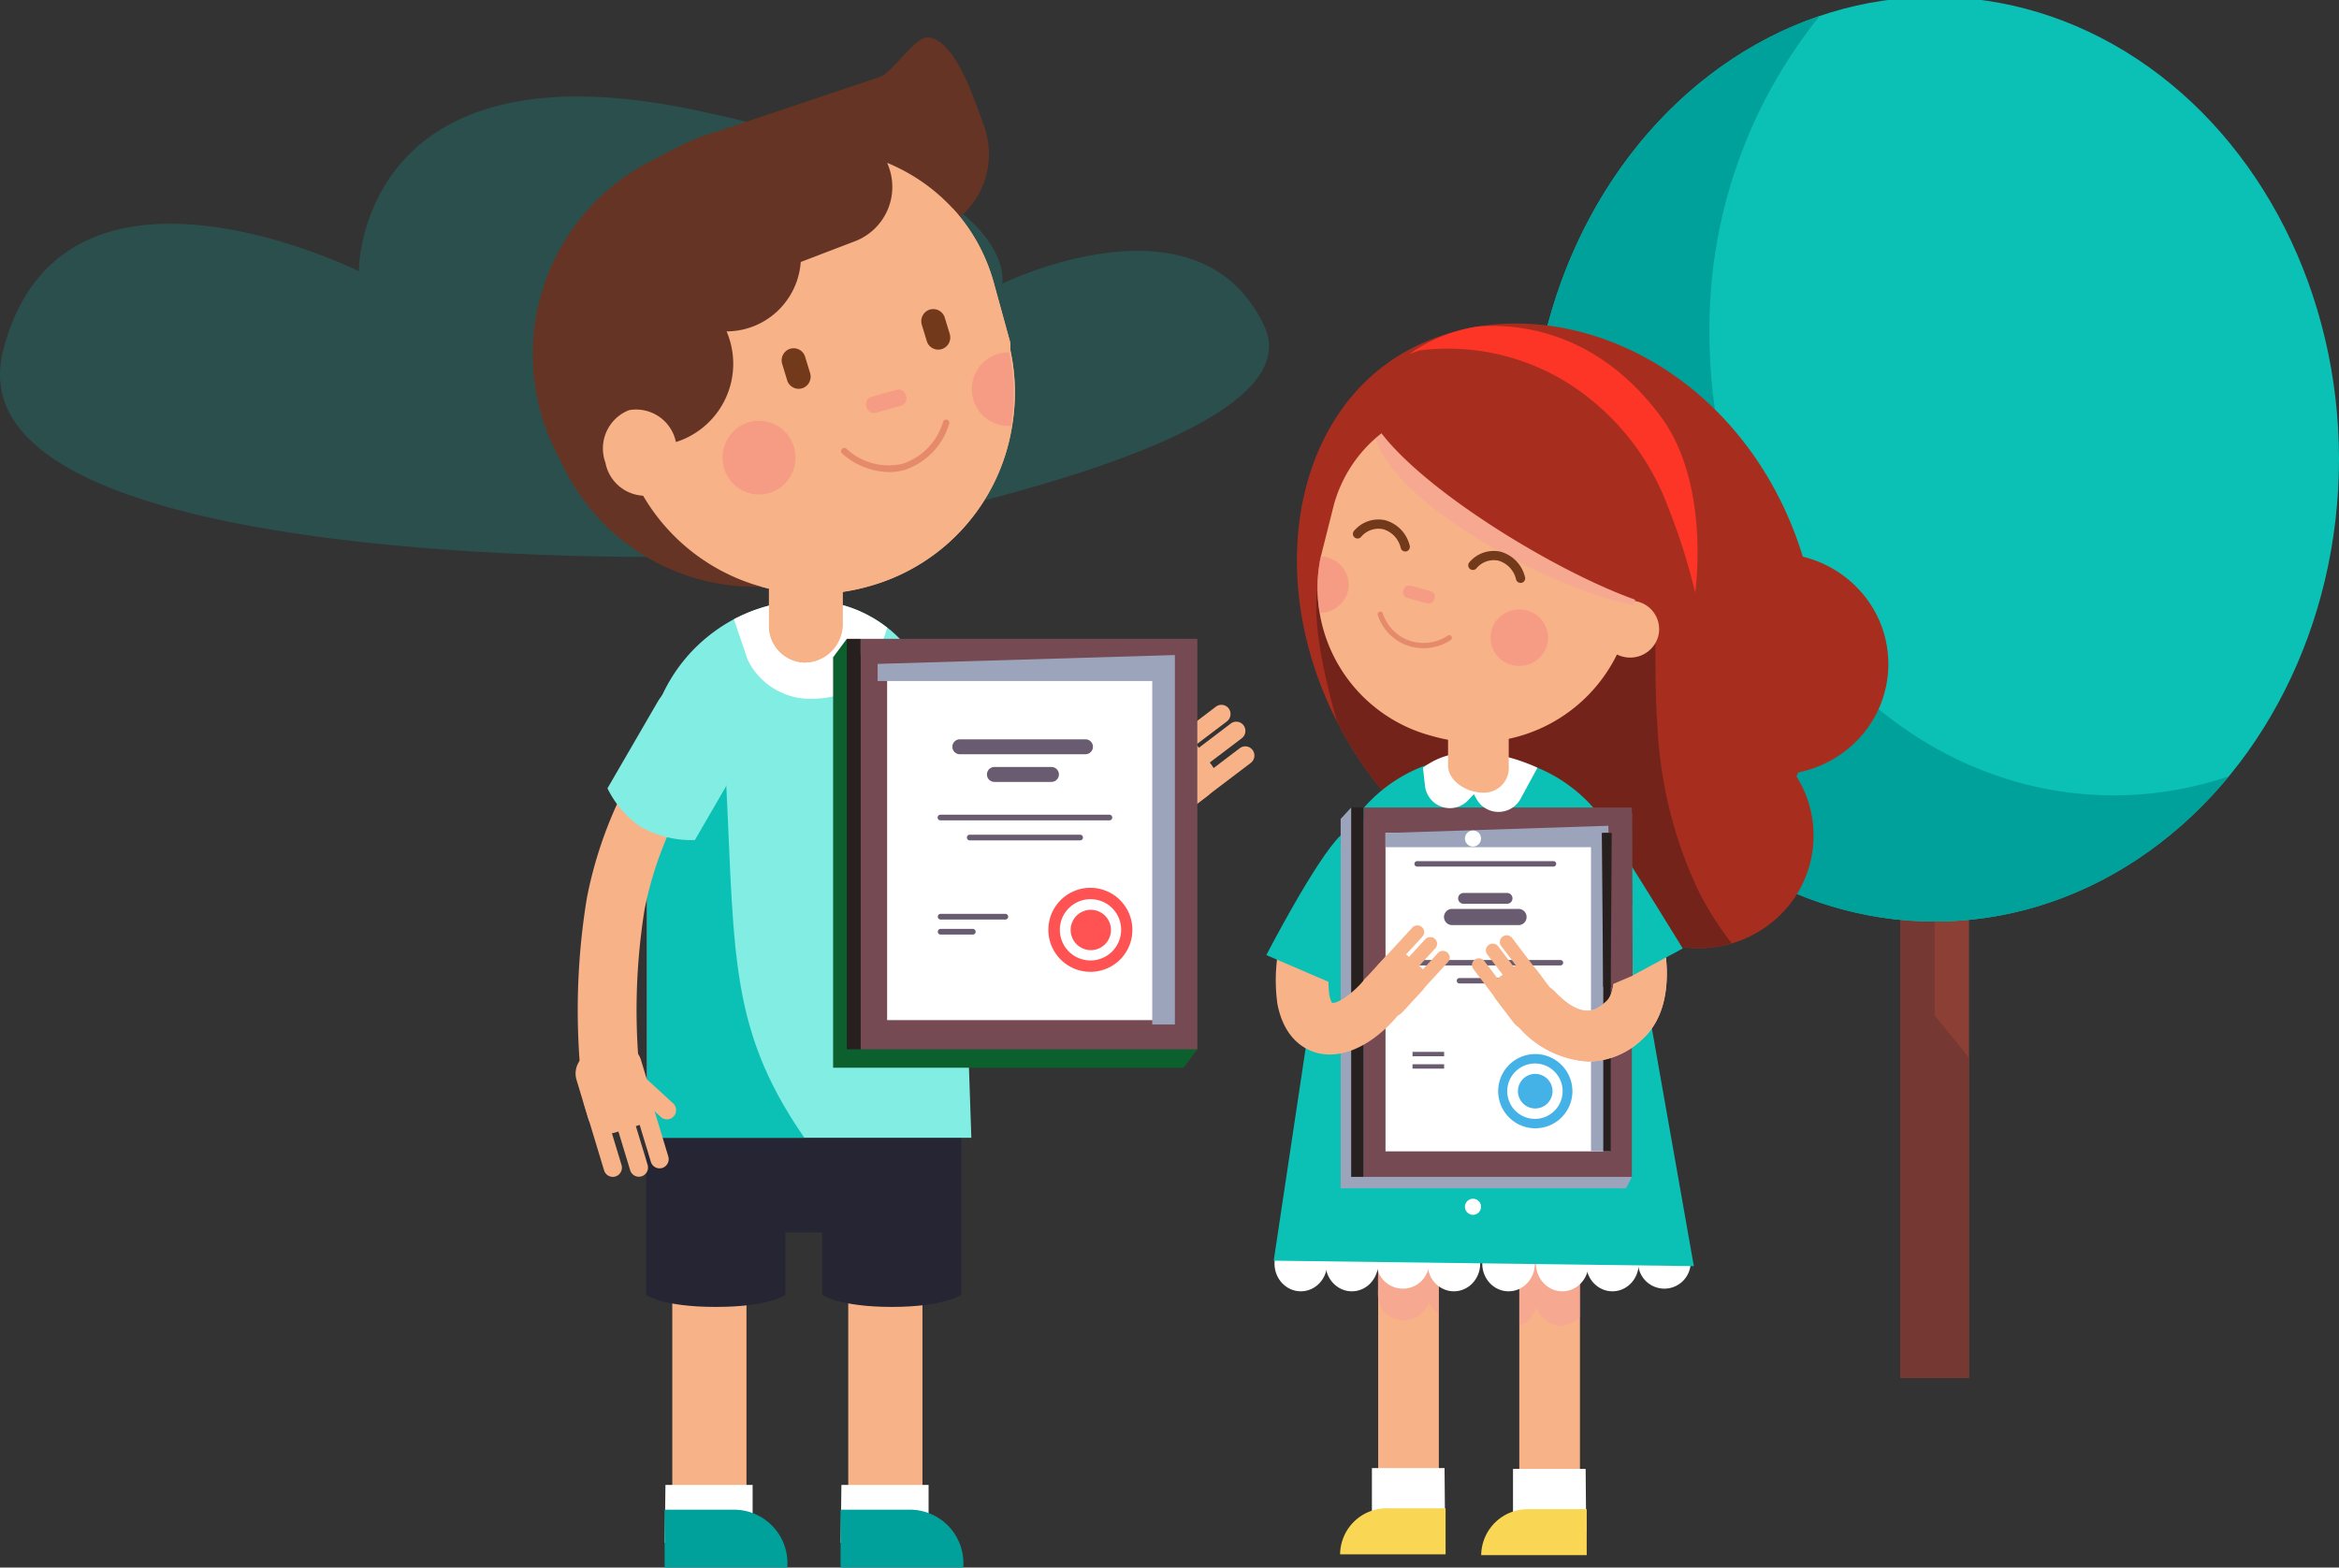 <svg xmlns="http://www.w3.org/2000/svg" width="188" height="126" viewBox="0 0 188 126">
  <rect x="0" y="0" width="188" height="126" fill="#333333" stroke="none"/>
  <title>product-20315-UI for Family Inspiration tab - Headers</title>
  <g style="isolation: isolate">
    <g id="Layer_1" data-name="Layer 1">
      <path d="M.254,28.172C-3.466,42.726,34.659,44.6,50.368,44.755a68.212,68.212,0,0,0,12.958-1.108c13.284-2.426,42.364-8.8,38.286-17.456-5.262-11.173-21.069-3.382-21.069-3.382S82.527,14.373,55.63,8.8,28.841,21.8,28.841,21.8,4.927,9.888.254,28.172Z" fill="#0bc1b6" opacity="0.2"/>
      <g>
        <rect x="152.738" y="26.187" width="5.523" height="84.563" fill="#8c4035"/>
        <polygon points="158.262 68.338 155.5 71.941 155.5 81.618 158.262 85.011 158.262 110.751 152.738 110.751 152.738 60.811 158.262 60.811 158.262 68.338" fill="#763832"/>
        <ellipse cx="155.5" cy="36.911" rx="32.5" ry="37.161" fill="#0bc1b6"/>
        <path d="M146.262,1.283a40.015,40.015,0,0,0-8.86,25.485c0,20.523,14.551,37.161,32.5,37.161a28.746,28.746,0,0,0,9.239-1.532c-5.926,7.184-14.322,11.675-23.641,11.675-17.949,0-32.5-16.637-32.5-37.161C123,20.059,132.814,5.835,146.262,1.283Z" fill="#00a19b"/>
      </g>
      <g>
        <rect x="110.773" y="92.407" width="4.875" height="28.006" fill="#f7b288"/>
        <rect x="122.115" y="93.062" width="4.875" height="28.006" fill="#f7b288"/>
        <g>
          <path d="M116.107,118.006c0,.924.051,5.081.051,5.081h-5.889v-5.081Z" fill="#fff"/>
          <path d="M107.714,124.935h8.478v-3.7h-4.686a3.744,3.744,0,0,0-3.792,3.6Z" fill="#f9d754"/>
        </g>
        <g>
          <path d="M127.448,118.071c0,.924.051,5.081.051,5.081H121.61v-5.081Z" fill="#fff"/>
          <path d="M119.055,125h8.478v-3.695h-4.686a3.743,3.743,0,0,0-3.792,3.6Z" fill="#f9d754"/>
        </g>
        <g>
          <ellipse cx="104.555" cy="101.571" rx="2.115" ry="2.225" fill="#fff"/>
          <ellipse cx="108.656" cy="101.571" rx="2.115" ry="2.225" fill="#fff"/>
          <path d="M114.753,101.159a.33.33,0,0,1,.068,0c-.23-.97-1.025.529-2.019.529s-1.806-1.92-2.032-.95c-.023.078-.029,2.8-.039,2.881a2.429,2.429,0,0,0,.007.582,1.328,1.328,0,0,0,.048.245,2.09,2.09,0,0,0,4.1,0,1.283,1.283,0,0,1-.136.005c.142.609.9,1.117.9,1.413v-3.9C115.649,102.262,114.9,100.549,114.753,101.159Z" fill="#f494a3" opacity="0.3" style="mix-blend-mode: multiply"/>
          <path d="M125.448,102.155c-.823,0-1.494-2.98-1.9-2.093-.2-.723-.814,2.344-1.428,2.163v4.309a2.112,2.112,0,0,0,1.37-1.466,2.3,2.3,0,0,0,1.934,1.536,2.709,2.709,0,0,0,1.6-.758v-2.933A2.614,2.614,0,0,0,125.448,102.155Z" fill="#f494a3" opacity="0.3" style="mix-blend-mode: multiply"/>
          <path d="M114.871,101.571a2.117,2.117,0,1,1-2.114-2.225A2.171,2.171,0,0,1,114.871,101.571Z" fill="#fff"/>
          <ellipse cx="116.858" cy="101.571" rx="2.115" ry="2.225" fill="#fff"/>
          <path d="M110.848,102.878a2.542,2.542,0,0,1-.044.536.752.752,0,0,0-.031.166v-.411c0-.092-.018-.194-.018-.291s.018-.2.018-.291v-.411a.7.7,0,0,0,.031.167A2.533,2.533,0,0,1,110.848,102.878Z" fill="#f494a3" opacity="0.3" style="mix-blend-mode: multiply"/>
          <ellipse cx="121.252" cy="101.571" rx="2.115" ry="2.225" fill="#fff"/>
          <ellipse cx="125.572" cy="101.571" rx="2.115" ry="2.225" fill="#fff"/>
          <ellipse cx="129.6" cy="101.571" rx="2.115" ry="2.225" fill="#fff"/>
          <path d="M135.889,101.571a2.117,2.117,0,1,1-2.115-2.225A2.172,2.172,0,0,1,135.889,101.571Z" fill="#fff"/>
        </g>
        <ellipse cx="142.714" cy="53.375" rx="9.066" ry="8.892" fill="#a72e1f"/>
        <path d="M142.571,74.013a9.233,9.233,0,0,1-3.378,1.817,9.423,9.423,0,0,1-4.017.283,9.273,9.273,0,0,1-3.818-1.462,8.987,8.987,0,0,1-1.806-1.577c-.037-.042-.074-.085-.107-.127a8.919,8.919,0,0,1-1.74-8.42,9.313,9.313,0,0,1,.373-.994,9.04,9.04,0,0,1,2.431-3.226,9.184,9.184,0,0,1,2.738-1.605,8.957,8.957,0,0,1,1.865-.486,9.324,9.324,0,0,1,8.416,3.029,8.751,8.751,0,0,1,.694.9,2.9,2.9,0,0,1,.174.267A8.929,8.929,0,0,1,142.571,74.013Z" fill="#a72e1f"/>
        <path d="M134.391,72.141a8.712,8.712,0,0,1-.312,2.194,8.837,8.837,0,0,1-1.678,3.236c-.138.17-.284.337-.44.5a8.72,8.72,0,0,1-.71.672,9.094,9.094,0,0,1-5.013,2.115c-.3.03-.6.045-.9.045a9.125,9.125,0,0,1-6.871-3.084,8.918,8.918,0,0,1-1.162-1.671,7.832,7.832,0,0,1-.419-.908,8.587,8.587,0,0,1-.614-3.012q-.014-.369.009-.738a8.792,8.792,0,0,1,.578-2.646c.027-.07.052-.137.082-.2a8.838,8.838,0,0,1,2.467-3.36c.074-.064.15-.125.226-.186a9.1,9.1,0,0,1,2.95-1.559,9.226,9.226,0,0,1,3.555-.379,9.388,9.388,0,0,1,1.941.379,9.05,9.05,0,0,1,4.115,2.665A8.74,8.74,0,0,1,134.391,72.141Z" fill="#a72e1f"/>
        <path d="M144.524,62.087c-.039.109-.082.219-.128.325a16.664,16.664,0,0,1-7.52,8.681c-.159.085-.321.164-.483.243a15.821,15.821,0,0,1-2,.805,14.448,14.448,0,0,1-1.425.392,15.6,15.6,0,0,1-1.926.319q-.792.087-1.595.095a17.934,17.934,0,0,1-2.131-.095c-.357-.036-.718-.085-1.076-.142-.3-.046-.6-.1-.9-.164q-.82-.169-1.638-.408c-.578-.17-1.156-.364-1.727-.586a24.448,24.448,0,0,1-5.114-2.71c-.1-.067-.2-.134-.294-.2a28.2,28.2,0,0,1-5.481-5.117,30.547,30.547,0,0,1-3.216-4.758c-.137-.249-.268-.5-.4-.751-5.97-11.661-3.463-25.043,5.888-29.962a17.357,17.357,0,0,1,3.182-1.288,17.7,17.7,0,0,1,2.246-.517c8.642-1.407,18.5,3.285,23.81,13a28.957,28.957,0,0,1,2.308,5.505A26.945,26.945,0,0,1,144.524,62.087Z" fill="#a72e1f"/>
        <path d="M135.176,76.113l.077.124L132.4,77.571c-.138.17-.284.337-.44.5l1.186,6.709a27.979,27.979,0,0,1-6.909.7c-.306-.009-.605-.021-.9-.039-2.625-.158-4.866-.735-5.967-1.726-1.228-1.109-2.974-3.944-4.808-7.605l0,0c-.025-.064-.058-.125-.089-.186-.926-1.865-1.871-3.934-2.781-6.1-.166-.395-.328-.79-.493-1.188-.244-.608-.489-1.221-.727-1.835-.254-.644-.5-1.3-.74-1.942,0-.012-.009-.024-.012-.036.168-.192.345-.377.529-.556.266-.262.547-.514.837-.748a30.547,30.547,0,0,1-3.216-4.758c-.137-.249-.268-.5-.4-.751-1.165-4.074-1.84-7.732-1.645-10.172v0c.019-.216.043-.42.077-.617v0a4.425,4.425,0,0,1,.1-.5v-.006a.426.426,0,0,1,.015-.066,4.025,4.025,0,0,1,.951-1.778c1.3-1.364,3.527-1.486,5.945-1.033,4.592.854,9.85,3.768,10.629,4.126a34.684,34.684,0,0,0,5.8,1.009c.645.079,1.262.149,1.8.21,1.06.118,1.809.194,1.87.2h0v0c.043.611.049,1.38.049,2.279,0,.568,0,1.188,0,1.851v0c.006,1.528.034,3.287.177,5.183a34.826,34.826,0,0,0,3.146,12.634,25.084,25.084,0,0,0,2.641,4.278c.055.073.11.143.159.216A9.423,9.423,0,0,1,135.176,76.113Z" fill="#74231a"/>
        <path d="M136.145,101.77l-33.769-.438L105.809,78.5l.871-5.8a11.751,11.751,0,0,1,2.935-7.767,1.174,1.174,0,0,1,.1-.112c.168-.192.345-.377.529-.556.266-.262.547-.514.837-.748a12.116,12.116,0,0,1,3.583-2.023h0a11.961,11.961,0,0,1,1.721-.48,12.6,12.6,0,0,1,2.458-.244,12.431,12.431,0,0,1,2.418.237,12.307,12.307,0,0,1,2.243.669c.043.018.065.03.065.03a12.076,12.076,0,0,1,2.564,1.444,11.936,11.936,0,0,1,1.568,1.373c.227.237.441.48.649.732a11.75,11.75,0,0,1,2.659,7.445l.027.148.318,1.8.554,3.148v0l.049.267,1.186,6.709Z" fill="#0bc1b6"/>
        <g>
          <g>
            <polygon points="130.698 93.535 130.698 65.826 109.337 65.826 108.603 64.908 107.756 65.826 107.756 95.512 108.757 95.512 130.698 95.512 131.163 94.594 130.698 93.535" fill="#9ca4bc"/>
            <g>
              <rect x="109.604" y="64.908" width="21.56" height="29.687" fill="#754a52"/>
              <rect x="111.362" y="66.958" width="18.043" height="25.587" fill="#fff"/>
              <polygon points="129.404 66.371 129.404 92.546 127.878 92.546 127.878 68.096 111.363 68.096 111.363 66.958 129.404 66.371" fill="#9ca4bc" style="mix-blend-mode: darken"/>
              <rect x="108.603" y="64.908" width="1.001" height="29.687" fill="#28201f"/>
              <rect x="128.866" y="66.958" width="0.596" height="25.587" fill="#28201f"/>
              <path d="M123.386,85.482a2.226,2.226,0,1,1-2.24,2.226,2.236,2.236,0,0,1,2.24-2.226m0-.758a2.984,2.984,0,1,0,3,2.984,2.993,2.993,0,0,0-3-2.984Z" fill="#45b2e7"/>
              <path d="M124.848,69.653h-10.93a.218.218,0,1,1,0-.435h10.93a.218.218,0,1,1,0,.435Z" fill="#695c70"/>
              <path d="M121.134,72.645h-3.5a.434.434,0,1,1,0-.868h3.5a.434.434,0,1,1,0,.868Z" fill="#695c70"/>
              <path d="M122,74.358h-5.234a.652.652,0,1,1,0-1.3H122a.652.652,0,1,1,0,1.3Z" fill="#695c70"/>
              <path d="M125.425,77.6H113.34a.217.217,0,1,1,0-.434h12.085a.217.217,0,1,1,0,.434Z" fill="#695c70"/>
              <path d="M121.461,79.05h-4.156a.217.217,0,1,1,0-.434h4.156a.217.217,0,1,1,0,.434Z" fill="#695c70"/>
              <rect x="113.533" y="84.549" width="2.54" height="0.351" fill="#695c70"/>
              <rect x="113.533" y="85.544" width="2.54" height="0.351" fill="#695c70"/>
            </g>
          </g>
          <g>
            <path d="M123.385,88.921a1.213,1.213,0,1,1,1.221-1.213A1.218,1.218,0,0,1,123.385,88.921Z" fill="#45b2e7"/>
            <path d="M123.386,86.671a1.037,1.037,0,1,1-1.043,1.037,1.041,1.041,0,0,1,1.043-1.037m0-.353a1.39,1.39,0,1,0,1.4,1.39,1.394,1.394,0,0,0-1.4-1.39Z" fill="#45b2e7"/>
          </g>
        </g>
        <path d="M128.776,49.953a2.284,2.284,0,0,0,1.623,2.818h0a2.341,2.341,0,0,0,2.874-1.592h0a2.284,2.284,0,0,0-1.624-2.818h0a2.339,2.339,0,0,0-2.873,1.592Z" fill="#f7b288"/>
        <path d="M131.71,47.192,131.3,48.63l-.6,2.124a12.617,12.617,0,0,1-15.336,8.477l-.394-.109a12.317,12.317,0,0,1-8.887-9.772c-.006-.031-.009-.061-.015-.091a12.007,12.007,0,0,1,.092-4.51.076.076,0,0,1,.006-.021c.095-.38,1.061-4.208,1.061-4.208a11.033,11.033,0,0,1,3.356-5.317,12.9,12.9,0,0,1,11.888-2.541l.391.107C129.387,34.546,133.526,40.793,131.71,47.192Z" fill="#f7b288"/>
        <g opacity="0.66">
          <path d="M114.409,52.1a3.825,3.825,0,0,1-3.67-2.677.212.212,0,0,1,.408-.115,3.453,3.453,0,0,0,2.184,2.2,3.536,3.536,0,0,0,3.033-.415.214.214,0,0,1,.3.051.211.211,0,0,1-.052.294A3.88,3.88,0,0,1,114.409,52.1Z" fill="#dc765d"/>
        </g>
        <path d="M131.71,47.192,131.3,48.63c-6.254-1.119-19.264-8.025-20.719-13.427a12.9,12.9,0,0,1,11.888-2.541l.391.107C129.387,34.546,133.526,40.793,131.71,47.192Z" fill="#f494a3" opacity="0.3" style="mix-blend-mode: multiply"/>
        <path d="M109.733,32.356c1.239,5.6,18.619,15.866,24.67,16.634s-1.042-8.086,1.61-13.2c-.561-1.264-1.25-2.779-2.188-3.411l-21.1-2.679a.415.415,0,0,0-.278.113A14.8,14.8,0,0,0,109.733,32.356Z" fill="#a72e1f"/>
        <path d="M118.463,63.837l.22.4a2.022,2.022,0,0,0,3.526-.016l1.364-2.508s-5.575-2.8-9.2,0l.169,1.495a2.013,2.013,0,0,0,3.45,1.129Z" fill="#fff"/>
        <path d="M113.116,48.059l1.591.434a.473.473,0,0,0,.58-.321l.025-.09a.461.461,0,0,0-.328-.569l-1.59-.434a.472.472,0,0,0-.58.322l-.026.09A.461.461,0,0,0,113.116,48.059Z" fill="#f59082" opacity="0.66"/>
        <path d="M112.948,44.327a.373.373,0,0,1-.364-.29,2.042,2.042,0,0,0-1.414-1.5,1.816,1.816,0,0,0-1.755.6.376.376,0,0,1-.524.074.37.37,0,0,1-.074-.521,2.557,2.557,0,0,1,2.5-.879,2.79,2.79,0,0,1,1.994,2.066.372.372,0,0,1-.283.444A.337.337,0,0,1,112.948,44.327Z" fill="#72391b"/>
        <path d="M122.218,46.854a.373.373,0,0,1-.364-.289,2.043,2.043,0,0,0-1.414-1.5,1.816,1.816,0,0,0-1.755.6.375.375,0,0,1-.524.074.37.37,0,0,1-.075-.521,2.559,2.559,0,0,1,2.5-.879,2.79,2.79,0,0,1,1.994,2.066.373.373,0,0,1-.283.445A.4.4,0,0,1,122.218,46.854Z" fill="#72391b"/>
        <path d="M119.885,50.648a2.264,2.264,0,0,0,1.609,2.793,2.319,2.319,0,0,0,2.848-1.578,2.263,2.263,0,0,0-1.609-2.793A2.319,2.319,0,0,0,119.885,50.648Z" fill="#f59082" opacity="0.66"/>
        <path d="M108.316,47.6a2.307,2.307,0,0,1-2.247,1.659,12.007,12.007,0,0,1,.092-4.51.076.076,0,0,1,.006-.021,2.233,2.233,0,0,1,.535.082A2.26,2.26,0,0,1,108.316,47.6Z" fill="#f59082" opacity="0.66"/>
        <path d="M121.266,56.2v5.324a1.993,1.993,0,0,1-2.046,2.19h-.014c-1.3,0-2.816-.919-2.816-2.19V56.2Z" fill="#f7b288"/>
        <g>
          <path d="M119.038,67.388a.645.645,0,1,1-.645-.632A.638.638,0,0,1,119.038,67.388Z" fill="#fff"/>
          <ellipse cx="118.393" cy="89.589" rx="0.645" ry="0.632" fill="#fff"/>
          <path d="M119.038,96.989a.645.645,0,1,1-.645-.632A.638.638,0,0,1,119.038,96.989Z" fill="#fff"/>
        </g>
        <path d="M114.105,28.166a18.183,18.183,0,0,1,13.8,3.979,20.067,20.067,0,0,1,6.172,8.627,49.689,49.689,0,0,1,2.175,6.858s1.269-8.671-2.738-14.108c-5.358-7.269-12.094-7.514-14.813-7.269a13,13,0,0,0-5.439,2.212Z" fill="#fc3527"/>
        <path d="M127.7,85.327a8.041,8.041,0,0,1-5.646-2.789,2.034,2.034,0,1,1,2.99-2.755c2.288,2.351,3.429,1.281,4.064.709.9-.806.692-3.456.2-5.058a2.075,2.075,0,0,1,1.411-2.592,2.121,2.121,0,0,1,2.642,1.374c.2.647,1.886,6.4-1.386,9.341A6.338,6.338,0,0,1,127.7,85.327Z" fill="#f7c0b7"/>
        <path d="M127.7,85.327a8.041,8.041,0,0,1-5.646-2.789,2.034,2.034,0,1,1,2.99-2.755c2.288,2.351,3.429,1.281,4.064.709.9-.806.692-3.456.2-5.058a2.075,2.075,0,0,1,1.411-2.592,2.121,2.121,0,0,1,2.642,1.374c.2.647,1.886,6.4-1.386,9.341A6.338,6.338,0,0,1,127.7,85.327Z" fill="#f7b288"/>
        <g>
          <path d="M121.662,82.211l-1.417-1.868a1.273,1.273,0,0,1,.269-1.8l1.156-.844a1.333,1.333,0,0,1,1.835.264l1.418,1.869a1.275,1.275,0,0,1-.27,1.8l-1.155.843A1.332,1.332,0,0,1,121.662,82.211Z" fill="#f7b288"/>
          <path d="M123.132,79.3l-2.472-3.258a.534.534,0,0,1,.113-.755h0a.558.558,0,0,1,.769.111l2.472,3.258a.534.534,0,0,1-.113.755h0A.558.558,0,0,1,123.132,79.3Z" fill="#f7b288"/>
          <path d="M121.523,79.326l-1.984-2.615a.534.534,0,0,1,.113-.755h0a.558.558,0,0,1,.769.111l1.985,2.616a.534.534,0,0,1-.113.754h0A.559.559,0,0,1,121.523,79.326Z" fill="#f7b288"/>
          <path d="M120.772,80.99l-2.349-3.1a.534.534,0,0,1,.113-.755h0a.558.558,0,0,1,.769.111l2.349,3.1a.534.534,0,0,1-.113.755h0A.558.558,0,0,1,120.772,80.99Z" fill="#f7b288"/>
        </g>
        <path d="M106.883,84.76a3.989,3.989,0,0,1-.99-.121c-.961-.243-2.658-1.076-3.217-3.924a13.778,13.778,0,0,1,.683-6.593,2.13,2.13,0,0,1,2.713-1.25,2.069,2.069,0,0,1,1.274,2.661,9.818,9.818,0,0,0-.507,4.4,2.522,2.522,0,0,0,.2.652c.343.183,1.633-.677,2.521-1.723a1.594,1.594,0,0,1,2.5-.133,2.051,2.051,0,0,1,.271,2.927C110.637,83.653,108.664,84.76,106.883,84.76Z" fill="#f7b288"/>
        <polygon points="135.253 76.237 131.238 78.403 131.143 69.618 132.966 72.533 134.079 74.335 135.176 76.113 135.253 76.237" fill="#0bc1b6"/>
        <path d="M107.435,79.2l-5.653-2.431s4.027-7.78,5.989-9.635Z" fill="#0bc1b6"/>
        <g>
          <path d="M112.748,81.332l1.588-1.731a1.272,1.272,0,0,0-.1-1.816l-1.071-.946a1.333,1.333,0,0,0-1.852.1l-1.589,1.731a1.273,1.273,0,0,0,.1,1.817l1.07.945A1.335,1.335,0,0,0,112.748,81.332Z" fill="#f7b288"/>
          <path d="M111.561,78.3l2.77-3.019a.533.533,0,0,0-.041-.761h0a.558.558,0,0,0-.776.04l-2.77,3.018a.533.533,0,0,0,.041.762h0A.559.559,0,0,0,111.561,78.3Z" fill="#f7b288"/>
          <path d="M113.143,78.645l2.224-2.423a.534.534,0,0,0-.041-.762h0a.559.559,0,0,0-.776.04l-2.224,2.424a.532.532,0,0,0,.041.761h0A.557.557,0,0,0,113.143,78.645Z" fill="#f7b288"/>
          <path d="M113.75,80.2l2.632-2.869a.533.533,0,0,0-.04-.761h0a.559.559,0,0,0-.777.04l-2.632,2.868a.533.533,0,0,0,.041.762h0A.559.559,0,0,0,113.75,80.2Z" fill="#f7b288"/>
        </g>
        <polygon points="131.229 78.422 129.448 79.18 129.261 65.354 131.185 65.354 131.229 78.422" fill="#754a52"/>
        <polygon points="129.464 79.352 128.857 79.331 128.747 66.949 129.544 66.949 129.464 79.352" fill="#28201f"/>
      </g>
      <g>
        <g>
          <g>
            <path d="M91.266,61.528,93.8,59.607a1.744,1.744,0,0,1,2.449.351L97.4,61.509a1.783,1.783,0,0,1-.347,2.473L94.52,65.9a1.741,1.741,0,0,1-2.448-.351L90.918,64A1.782,1.782,0,0,1,91.266,61.528Z" fill="#f7b288"/>
            <path d="M95.238,63.488l4.413-3.349a.731.731,0,0,1,1.027.147h0a.748.748,0,0,1-.146,1.037l-4.414,3.348a.729.729,0,0,1-1.026-.147h0A.746.746,0,0,1,95.238,63.488Z" fill="#f7b288"/>
            <path d="M95.384,60.845l3.544-2.689a.731.731,0,0,1,1.026.147h0a.747.747,0,0,1-.145,1.037l-3.544,2.689a.73.73,0,0,1-1.026-.148h0A.746.746,0,0,1,95.384,60.845Z" fill="#f7b288"/>
            <path d="M93.539,59.985,97.733,56.8a.732.732,0,0,1,1.027.147h0a.748.748,0,0,1-.146,1.037l-4.2,3.182a.729.729,0,0,1-1.026-.147h0A.747.747,0,0,1,93.539,59.985Z" fill="#f7b288"/>
          </g>
          <path d="M83.75,69.925c-.189,0-.377-.006-.565-.018-3.927-.259-7.3-2.365-9.764-6.093a19.776,19.776,0,0,1-2.488-5.428,1.932,1.932,0,0,1,1.375-2.349,1.908,1.908,0,0,1,2.325,1.385,16.1,16.1,0,0,0,2.025,4.337,8.737,8.737,0,0,0,6.776,4.3c3.444.232,7.723-3.184,9.082-4.518a1.9,1.9,0,0,1,2.7.039,1.943,1.943,0,0,1-.039,2.728C94.938,64.542,89.385,69.925,83.75,69.925Z" fill="#f9c8c0"/>
          <path d="M72.545,67.616l7.006-4.192L75.5,56.516a4.05,4.05,0,0,0-5.579-1.442h0a4.134,4.134,0,0,0-1.427,5.633Z" fill="#93bf5e"/>
        </g>
        <rect x="54.036" y="90.79" width="5.963" height="29.895" fill="#f7b288"/>
        <path d="M53.487,119.357c0,.664-.067,4.65-.067,4.65h7.073v-4.65Z" fill="#fff"/>
        <path d="M63.287,126H53.42v-4.65h5.428a4.3,4.3,0,0,1,4.439,4.467Z" fill="#00a19b"/>
        <path d="M51.941,104.077s1.248.972,5.592.972,5.591-.972,5.591-.972V91.235H51.941Z" fill="#252533"/>
        <rect x="68.179" y="90.79" width="5.963" height="29.895" fill="#f7b288"/>
        <path d="M67.63,119.357c0,.664-.067,4.65-.067,4.65h7.073v-4.65Z" fill="#fff"/>
        <path d="M77.431,126H67.563v-4.65h5.428a4.3,4.3,0,0,1,4.44,4.467Z" fill="#00a19b"/>
        <path d="M66.084,104.077s1.384.972,5.592.972,5.591-.972,5.591-.972V91.235H66.084Z" fill="#252533"/>
        <rect x="52.203" y="90.79" width="23.555" height="8.274" transform="translate(127.96 189.855) rotate(180)" fill="#252533"/>
        <path d="M78.073,91.455H52.01V61.433a13.206,13.206,0,0,1,3.815-9.307,13.6,13.6,0,0,1,2.257-1.82,12.858,12.858,0,0,1,6.959-2.033A10.276,10.276,0,0,1,71.8,50.844a16.357,16.357,0,0,1,5.309,12.21Z" fill="#82ede2"/>
        <path d="M55.694,59.822c-2.355,2.385-3.684-2.023-3.684,1.611V91.455H64.654c-6.472-9.349-5.508-15.522-6.483-32.26C57.624,59.6,56.173,59.342,55.694,59.822Z" fill="#0bc1b6"/>
        <g>
          <path d="M51.52,85.205l.925,3.058a1.773,1.773,0,0,1-1.161,2.2l-1.836.567a1.751,1.751,0,0,1-2.184-1.172l-.925-3.058A1.773,1.773,0,0,1,47.5,84.6l1.836-.567A1.752,1.752,0,0,1,51.52,85.205Z" fill="#f7b288"/>
          <path d="M48.342,88.309l1.613,5.331a.744.744,0,0,1-.486.925h0a.734.734,0,0,1-.916-.492L46.94,88.742a.744.744,0,0,1,.487-.925h0A.734.734,0,0,1,48.342,88.309Z" fill="#f7b288"/>
          <path d="M50.752,89.348l1.3,4.281a.744.744,0,0,1-.487.925h0a.735.735,0,0,1-.915-.492l-1.3-4.281a.743.743,0,0,1,.487-.924h0A.734.734,0,0,1,50.752,89.348Z" fill="#f7b288"/>
          <path d="M52.182,87.889l1.533,5.067a.744.744,0,0,1-.486.925h0a.735.735,0,0,1-.916-.492L50.78,88.322a.743.743,0,0,1,.487-.924h0A.734.734,0,0,1,52.182,87.889Z" fill="#f7b288"/>
          <path d="M50.214,85.127,54.1,88.684a.748.748,0,0,1,.051,1.046h0a.729.729,0,0,1-1.035.051L49.23,86.225a.749.749,0,0,1-.052-1.046h0A.731.731,0,0,1,50.214,85.127Z" fill="#f7b288"/>
        </g>
        <path d="M49,88.21a2.373,2.373,0,0,1-2.35-2.149,55.685,55.685,0,0,1,.521-13.883A33.574,33.574,0,0,1,53.916,57.62a2.35,2.35,0,0,1,3.337-.22,2.4,2.4,0,0,1,.221,3.365,29.186,29.186,0,0,0-5.661,12.311,51.263,51.263,0,0,0-.46,12.508A2.383,2.383,0,0,1,49.236,88.2C49.156,88.206,49.077,88.21,49,88.21Z" fill="#f7b288"/>
        <path d="M48.826,63.365a8.042,8.042,0,0,0,2.579,3.041,8.269,8.269,0,0,0,4.447,1.116l4.019-6.928a4.133,4.133,0,0,0-1.455-5.626h0a4.049,4.049,0,0,0-5.571,1.469Z" fill="#82ede2"/>
        <path d="M71.317,50.459l-1.037,3.1c-.464,1.385-2.408,2.608-5.041,2.608a5.574,5.574,0,0,1-5.149-3.152l-1.1-3.24c.277-.146.566-.285.856-.411a12.786,12.786,0,0,1,5.2-1.09,9.978,9.978,0,0,1,4.875,1.262A10.5,10.5,0,0,1,71.317,50.459Z" fill="#fff"/>
        <path d="M75.205,18.605,60.693,24a.056.056,0,0,1-.071-.033l-4.482-12.3a2.978,2.978,0,0,1,0-.589L70.685,6.2c1.21-.45,2.9-3.444,4.075-3.182,2.112.47,3.53,4.913,4.328,7.1h0A6.648,6.648,0,0,1,75.205,18.605Z" fill="#663424"/>
        <path d="M68.863,43.791l2.209-1.136A16.641,16.641,0,0,0,78.241,20.38L77.6,19.113a16.324,16.324,0,0,0-22.057-7.24L53.336,13.01a16.64,16.64,0,0,0-7.169,22.274l.639,1.267A16.323,16.323,0,0,0,68.863,43.791Z" fill="#dd5c52"/>
        <path d="M79.887,22.761l1.28,4.65c.077.283.007.6.073.875a16.2,16.2,0,0,1,.1,6.01A15.936,15.936,0,0,1,70.065,47.061l-.5.14A15.945,15.945,0,0,1,50.11,36.128l-1.279-4.649c-2.3-8.359,2.947-16.519,11.223-18.842l.5-.14C68.828,10.174,77.586,14.4,79.887,22.761Z" fill="#f7b288"/>
        <path d="M72.419,32.61l-2.018.566a.6.6,0,0,1-.736-.419l-.032-.118a.6.6,0,0,1,.416-.743l2.017-.566a.6.6,0,0,1,.736.419l.032.118A.6.6,0,0,1,72.419,32.61Z" fill="#f59082" opacity="0.66"/>
        <ellipse cx="61.005" cy="36.785" rx="2.934" ry="2.963" fill="#f59082" opacity="0.66"/>
        <path d="M81.1,28.324a15.709,15.709,0,0,1,.146,5.913,2.962,2.962,0,0,1-.984-5.806A2.726,2.726,0,0,1,81.1,28.324Z" fill="#f59082" opacity="0.66"/>
        <path d="M64.676,53.255h.02a2.95,2.95,0,0,1-2.888-3.05V43.29h5.921v6.915A3.089,3.089,0,0,1,64.676,53.255Z" fill="#f7b288"/>
        <path d="M64.111,21.7l-7.235,3.287A8.2,8.2,0,0,0,52.27,34.1h0l-1.316,7.308s-3.727-3.1-5.262-9.965,2.631-20.816,19.3-19.487Z" fill="#dd5c52"/>
        <ellipse cx="59.094" cy="19.831" rx="6.661" ry="6.599" transform="translate(16.674 65.503) rotate(-65.665)" fill="#dd5c52"/>
        <ellipse cx="69.951" cy="16.666" rx="6.662" ry="6.593" transform="translate(20.258 68.642) rotate(-59.687)" fill="#663424"/>
        <path d="M58.509,26.91a6.6,6.6,0,0,1-3.787,8.484h0a6.5,6.5,0,0,1-8.4-3.824l-.385-1.026a6.6,6.6,0,0,1,3.787-8.484h0a6.5,6.5,0,0,1,8.4,3.825Z" fill="#dd5c52"/>
        <path d="M67.258,20.047l-11.68,4.466A4.6,4.6,0,0,1,49.627,21.8l-.23-.615a4.674,4.674,0,0,1,2.682-6.009l11.68-4.466a4.6,4.6,0,0,1,5.951,2.709l.23.615A4.674,4.674,0,0,1,67.258,20.047Z" fill="#dd5c52"/>
        <path d="M54.338,35.587A3.551,3.551,0,0,1,51.9,39.953h0a3.507,3.507,0,0,1-4.324-2.467h0a3.551,3.551,0,0,1,2.443-4.367h0a3.509,3.509,0,0,1,4.324,2.468Z" fill="#f7b288"/>
        <path d="M68.51,45.276l2.318-1.192a17.455,17.455,0,0,0,7.52-23.366l-.67-1.33A17.124,17.124,0,0,0,54.54,11.794l-2.318,1.192A17.455,17.455,0,0,0,44.7,36.352l.67,1.329A17.124,17.124,0,0,0,68.51,45.276Z" fill="#663424"/>
        <path d="M79.887,22.761l1.28,4.65c.077.283.007.6.073.875a16.2,16.2,0,0,1,.1,6.01A15.936,15.936,0,0,1,70.065,47.061l-.5.14A15.945,15.945,0,0,1,50.11,36.128l-1.279-4.649c-2.3-8.359,2.947-16.519,11.223-18.842l.5-.14C68.828,10.174,77.586,14.4,79.887,22.761Z" fill="#f7b288"/>
        <g opacity="0.66">
          <path d="M71.455,37.948a5.863,5.863,0,0,1-3.761-1.486.263.263,0,0,1-.03-.368.258.258,0,0,1,.365-.031,4.982,4.982,0,0,0,4.521,1.214A5.046,5.046,0,0,0,75.8,33.9a.257.257,0,0,1,.328-.163.261.261,0,0,1,.162.331,5.563,5.563,0,0,1-3.6,3.71A4.535,4.535,0,0,1,71.455,37.948Z" fill="#dc765d"/>
        </g>
        <path d="M72.419,32.61l-2.018.566a.6.6,0,0,1-.736-.419l-.032-.118a.6.6,0,0,1,.416-.743l2.017-.566a.6.6,0,0,1,.736.419l.032.118A.6.6,0,0,1,72.419,32.61Z" fill="#f59082" opacity="0.66"/>
        <ellipse cx="61.005" cy="36.785" rx="2.934" ry="2.963" fill="#f59082" opacity="0.66"/>
        <path d="M81.1,28.324a15.709,15.709,0,0,1,.146,5.913,2.962,2.962,0,0,1-.984-5.806A2.726,2.726,0,0,1,81.1,28.324Z" fill="#f59082" opacity="0.66"/>
        <path d="M64.676,53.255h.02a2.95,2.95,0,0,1-2.888-3.05V43.29h5.921v6.915A3.089,3.089,0,0,1,64.676,53.255Z" fill="#f7b288"/>
        <path d="M64.111,21.7l-7.235,3.287A8.2,8.2,0,0,0,52.27,34.1h0l-1.316,7.308s-3.727-3.1-5.262-9.965,2.631-20.816,19.3-19.487Z" fill="#663424"/>
        <ellipse cx="58.462" cy="20.691" rx="5.959" ry="5.897" transform="translate(11.086 60.71) rotate(-59.678)" fill="#663424"/>
        <path d="M58.509,26.91a6.6,6.6,0,0,1-3.787,8.484h0a6.5,6.5,0,0,1-8.4-3.824l-.385-1.026a6.6,6.6,0,0,1,3.787-8.484h0a6.5,6.5,0,0,1,8.4,3.825Z" fill="#663424"/>
        <path d="M68.738,19.383l-11.68,4.466a4.6,4.6,0,0,1-5.951-2.709l-.23-.615a4.674,4.674,0,0,1,2.682-6.009l11.68-4.466a4.6,4.6,0,0,1,5.951,2.709l.23.615A4.674,4.674,0,0,1,68.738,19.383Z" fill="#663424"/>
        <path d="M54.338,35.587a3.307,3.307,0,0,1-1.9,4.213h0a3.268,3.268,0,0,1-3.779-2.62h0a3.308,3.308,0,0,1,1.9-4.213h0a3.269,3.269,0,0,1,3.78,2.62Z" fill="#f7b288"/>
        <path d="M75.691,28.062h0a.965.965,0,0,1-1.2-.646l-.4-1.312a.979.979,0,0,1,.64-1.218h0a.967.967,0,0,1,1.206.647l.4,1.312A.98.98,0,0,1,75.691,28.062Z" fill="#72391b"/>
        <path d="M64.474,31.21h0a.966.966,0,0,1-1.206-.647l-.4-1.311a.98.98,0,0,1,.64-1.218h0a.966.966,0,0,1,1.206.647l.4,1.311A.98.98,0,0,1,64.474,31.21Z" fill="#72391b"/>
        <path d="M81.695,63.016l1.986-4.9a.733.733,0,0,1,.956-.405h0a.745.745,0,0,1,.4.966l-1.986,4.9a.733.733,0,0,1-.956.405h0A.743.743,0,0,1,81.695,63.016Z" fill="#f7b288"/>
        <g>
          <polygon points="95.134 83.048 95.134 52.832 69.331 52.832 68.065 51.349 66.962 52.832 66.962 85.822 68.076 85.822 95.134 85.822 96.236 84.34 95.134 83.048" fill="#0c602e"/>
          <g>
            <rect x="69.178" y="51.349" width="27.058" height="32.991" fill="#754a52"/>
            <rect x="71.304" y="53.693" width="22.806" height="28.303" fill="#fff"/>
            <rect x="68.065" y="51.349" width="1.113" height="32.991" fill="#28201f"/>
            <rect x="93.511" y="53.61" width="0.756" height="28.386" fill="#28201f"/>
            <path d="M87.674,78.114a3.376,3.376,0,1,1,3.342-3.375A3.363,3.363,0,0,1,87.674,78.114Zm0-5.838a2.463,2.463,0,1,0,2.438,2.463A2.453,2.453,0,0,0,87.674,72.276Z" fill="#ff5252"/>
            <path d="M87.247,60.626h-10.1a.6.6,0,0,1,0-1.2h10.1a.6.6,0,0,1,0,1.2Z" fill="#695c70"/>
            <path d="M84.511,62.85H79.927a.6.6,0,0,1,0-1.2h4.584a.6.6,0,0,1,0,1.2Z" fill="#695c70"/>
            <path d="M89.171,65.941H75.59a.228.228,0,0,1,0-.456H89.171a.228.228,0,0,1,0,.456Z" fill="#695c70"/>
            <path d="M86.83,67.549h-8.9a.229.229,0,0,1,0-.457h8.9a.229.229,0,0,1,0,.457Z" fill="#695c70"/>
            <path d="M80.82,73.911H75.59a.229.229,0,0,1,0-.457h5.23a.229.229,0,0,1,0,.457Z" fill="#695c70"/>
            <path d="M78.205,75.12H75.59a.229.229,0,0,1,0-.457h2.615a.229.229,0,0,1,0,.457Z" fill="#695c70"/>
          </g>
          <path d="M86.275,74.739a1.4,1.4,0,1,1,1.4,1.412A1.405,1.405,0,0,1,86.275,74.739Z" fill="#ff5252" stroke="#ff5252" stroke-miterlimit="10" stroke-width="0.44"/>
          <polygon points="94.432 52.652 94.432 82.35 92.613 82.35 92.613 54.742 70.54 54.742 70.54 53.364 94.432 52.652" fill="#9ca4bc" style="mix-blend-mode: darken"/>
        </g>
      </g>
    </g>
  </g>
</svg>
